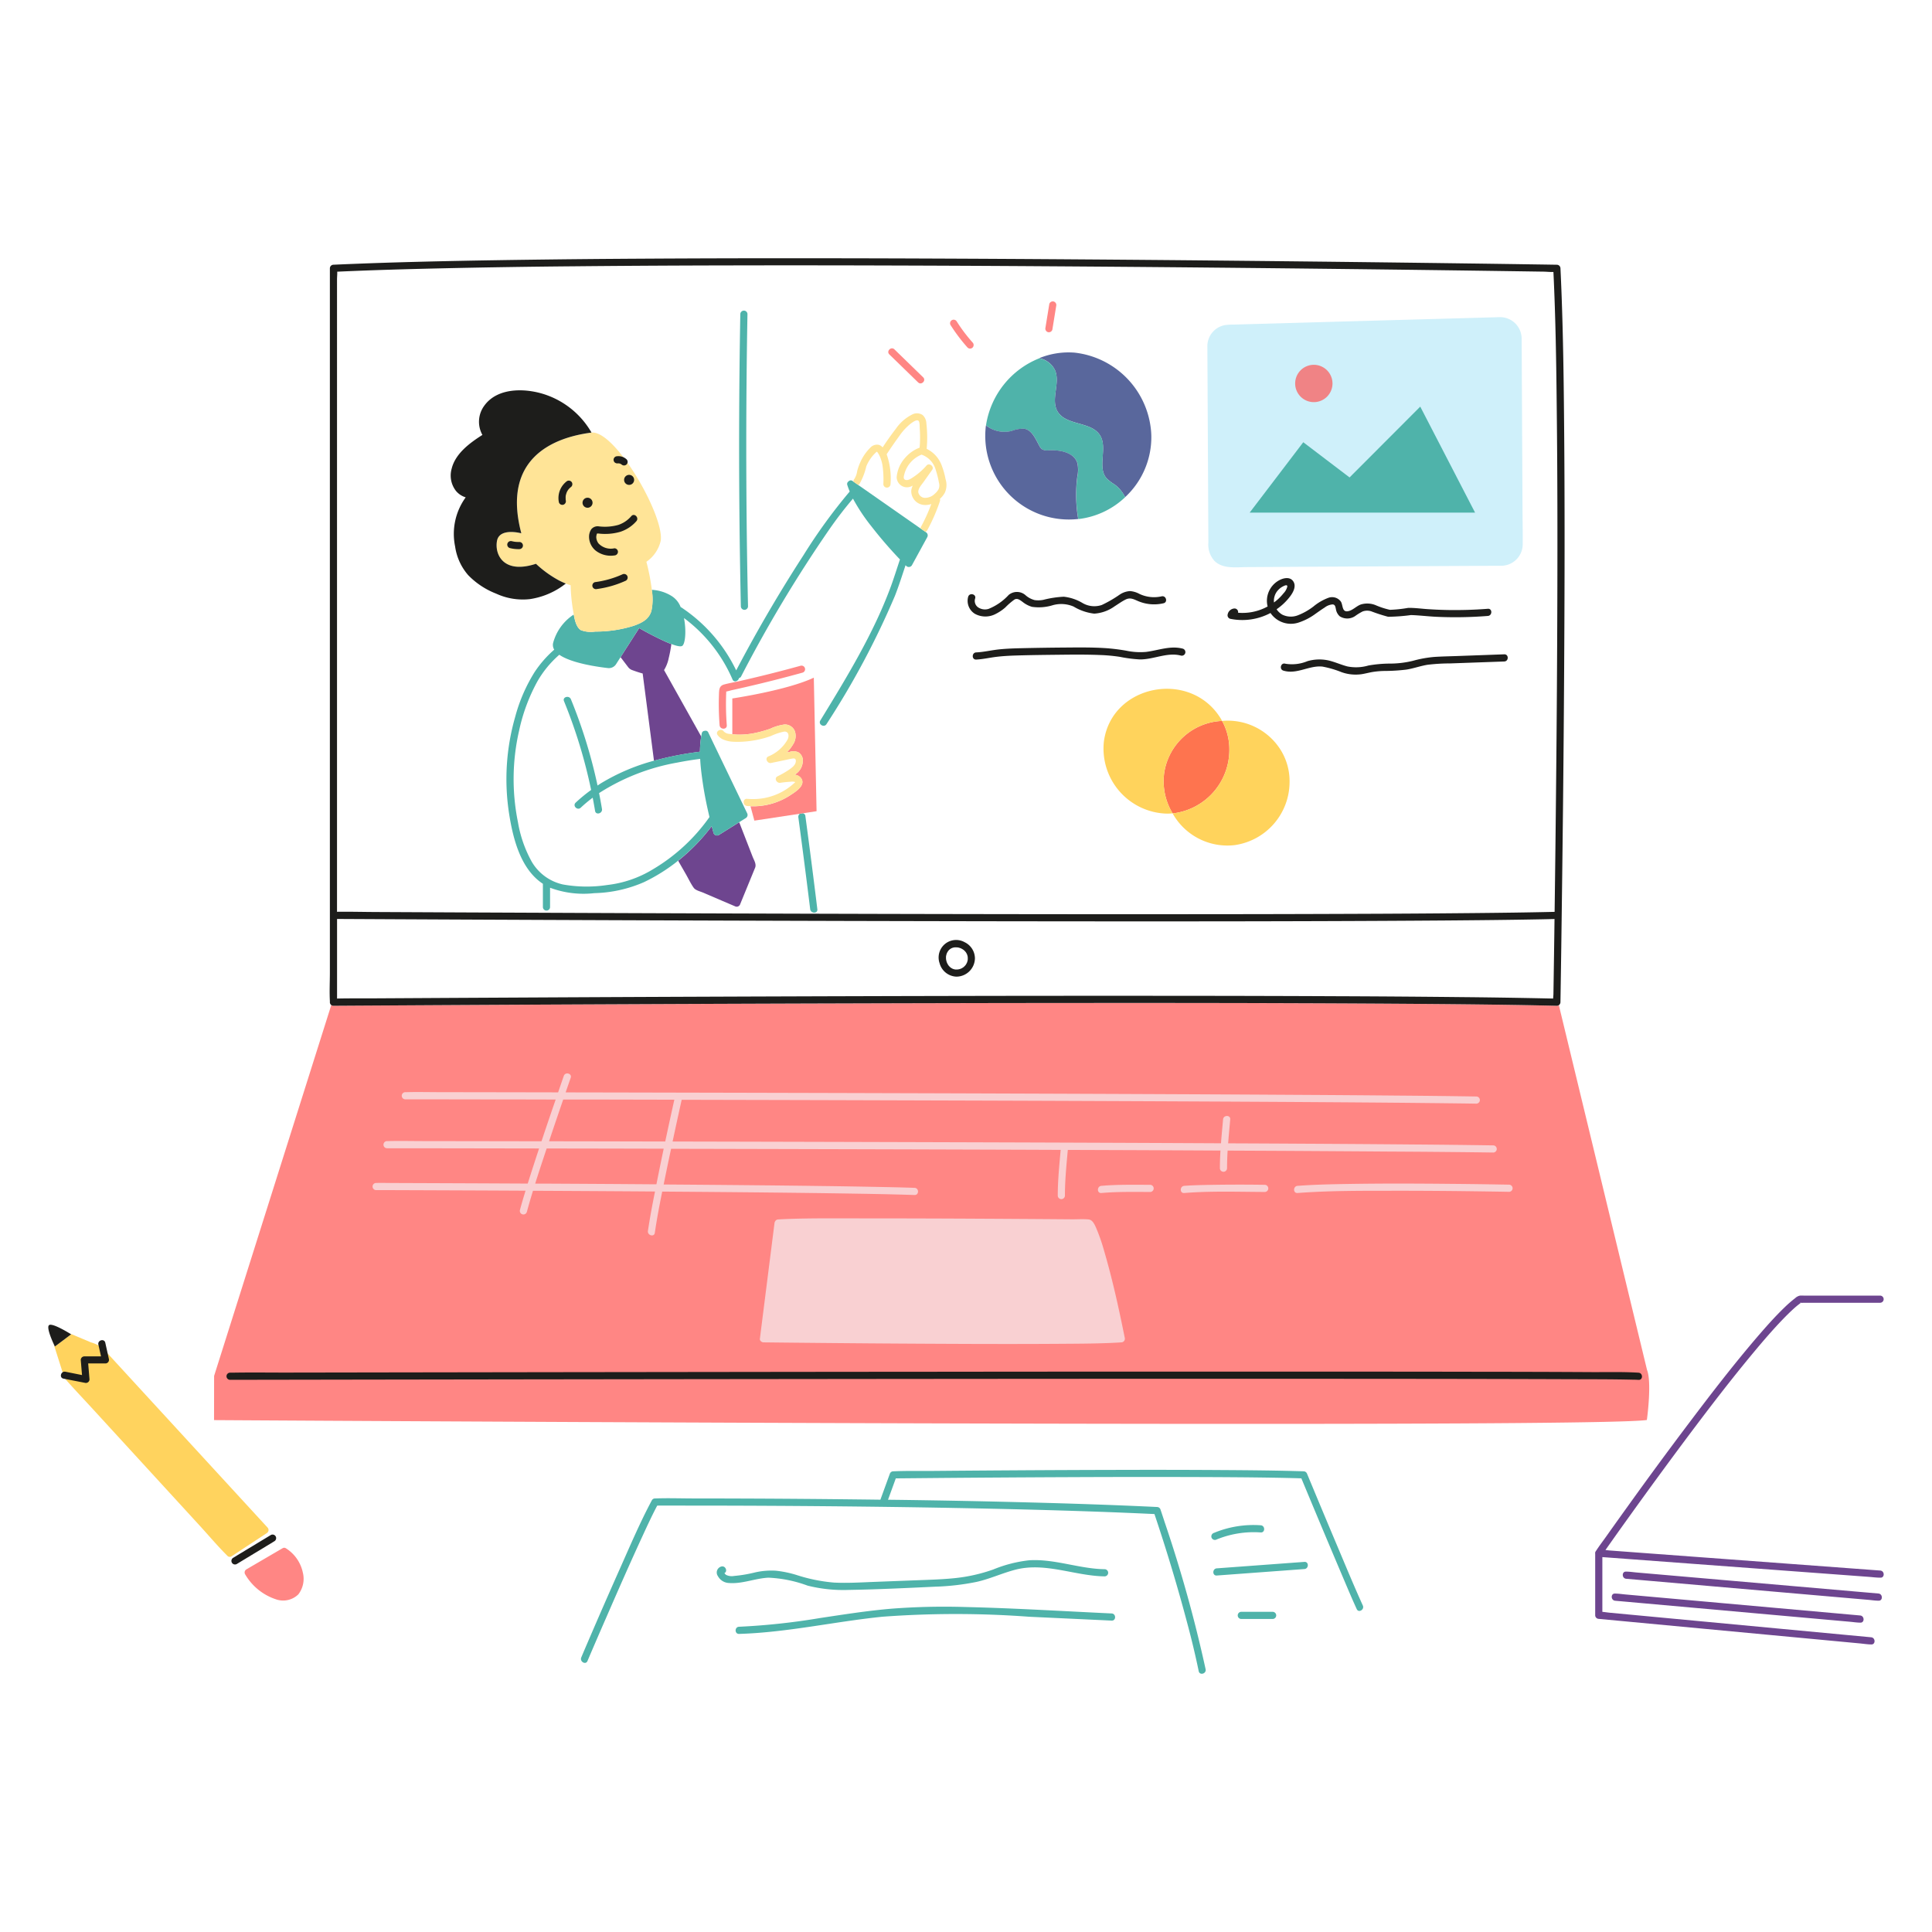 <svg xmlns="http://www.w3.org/2000/svg" viewBox="0 0 250 250" height="250" width="250"><g transform="matrix(0.625,0,0,0.625,0,0)"><g transform="matrix(2,0,0,2,0,0)"><defs><style>.a{fill:#ff8684}.b{fill:#6d458f}.e{fill:#ffd35c}.f{fill:#4fb3aa}.h{fill:#59679c}.j{fill:#4eb3aa}.k{fill:#f9d0d2}.n{fill:#1d1d1b}</style></defs><path class="a" d="M31.354 162.812a3.925 3.925 0 0 0-1.749-2.529.318.318 0 0 0-.367 0h-.007l-3.26 1.906-.465.272a.375.375 0 0 0-.133.507 5.794 5.794 0 0 0 3.182 2.589 2.253 2.253 0 0 0 2.33-.51 2.636 2.636 0 0 0 .469-2.235z"></path><path class="b" d="M186.4 134.886a.1.1 0 0 0 .05-.015h-.026a.215.215 0 0 1-.024.015z"></path><path class="b" d="m194.642 162.582-2.913-.216-6.932-.514-8.443-.626-7.249-.537-2.409-.179c-.164-.012-.334-.033-.5-.052q1.136-1.617 2.288-3.221 3.042-4.246 6.169-8.434c2.248-3 4.529-5.984 6.932-8.865.954-1.145 1.926-2.277 2.96-3.351.39-.406.79-.8 1.211-1.178.157-.139.317-.275.483-.4l.076-.058c.028-.02.059-.04.087-.062a.115.115 0 0 1-.078-.024h.036a.476.476 0 0 0 .066.006c.062-.059.06-.021.023 0 .119 0 .247-.009.361-.009h7.834a.371.371 0 0 0 0-.741h-7.894c-.135 0-.275-.011-.41 0a.984.984 0 0 0-.5.26 12.685 12.685 0 0 0-1.134.989c-.98.947-1.885 1.971-2.772 3-2.433 2.837-4.717 5.8-6.969 8.783q-3.29 4.355-6.468 8.79-1.109 1.539-2.205 3.087c-.353.5-.732.988-1.061 1.5l-.013.018a.338.338 0 0 0-.06.1.291.291 0 0 0-.024.184v6.384a.38.38 0 0 0 .37.37l2.812.264 6.718.632 8.158.766 7.027.66 2.32.218c.367.035.741.095 1.11.105h.048c.475.045.472-.7 0-.741l-2.811-.264-6.719-.631-8.157-.767-7.028-.66-2.319-.218c-.256-.024-.524-.07-.788-.092v-5.668l2.543.189 6.931.514 8.443.626 7.249.537 2.41.179c.378.028.763.08 1.143.084h.049c.475.039.473-.702-.001-.737z"></path><path class="b" d="m190.033 167.007-6.039-.541-7.335-.657-6.319-.565-2.094-.188c-.329-.029-.665-.083-1-.089h-.044c-.475-.043-.472.7 0 .741l2.528.226 6.039.541 7.335.657 6.319.566 2.094.187c.329.03.665.083 1 .09a.342.342 0 0 1 .044 0c.475.042.472-.7 0-.742zm4.42-2.047-2.6-.226-6.247-.543-7.524-.654-6.508-.566-2.164-.188c-.337-.03-.681-.083-1.02-.089h-.045c-.475-.041-.473.7 0 .741l2.6.226 6.248.544 7.524.654 6.507.566 2.164.188c.337.029.682.083 1.02.089a.357.357 0 0 1 .046 0c.474.041.471-.702-.001-.742z"></path><path d="m134.651 58.673 7.429-.038 7.24-.037 5.015-.026c.338 0 .676 0 1.014-.005a2.231 2.231 0 0 0 2.28-2.161c.017-1.088-.011-2.178-.017-3.266l-.036-6.989-.037-7.226c-.006-1.294-.007-2.587-.02-3.881a2.228 2.228 0 0 0-2.292-2.212l-2.483.069-6.036.168-7.543.209-7.023.2-4.4.122a6.653 6.653 0 0 0-.936.055 2.22 2.22 0 0 0-1.819 2.282l.022 4.289.038 7.366.034 6.653.01 1.912a2.515 2.515 0 0 0 .608 1.882c.859.884 2.247.673 3.369.668z" style="fill:#cff0fa"></path><path d="M127.262 77.629a6.133 6.133 0 0 0-.751-3 6.335 6.335 0 0 0-6 5.43 6.422 6.422 0 0 0 .877 4.138c.066-.006.132-.01.2-.017a6.618 6.618 0 0 0 5.674-6.551z" style="fill:#fe744f"></path><path class="e" d="M120.511 80.059a6.335 6.335 0 0 1 6-5.43 5.92 5.92 0 0 0-.284-.473c-3.237-4.838-11.17-3.225-11.952 2.6a6.735 6.735 0 0 0 6.536 7.471c.193 0 .385-.011.577-.027a6.422 6.422 0 0 1-.877-4.141z"></path><path class="e" d="M132.463 77.462a6.464 6.464 0 0 0-5.952-2.833 6.133 6.133 0 0 1 .751 3 6.618 6.618 0 0 1-5.676 6.551c-.066.007-.132.011-.2.017a6.492 6.492 0 0 0 6.435 3.288 6.615 6.615 0 0 0 5.675-6.55 6.117 6.117 0 0 0-1.033-3.473z"></path><path class="f" d="m147.024 42.093-7.317 7.331-4.793-3.644-5.55 7.288H152.7l-5.676-10.975z"></path><path d="M136.007 37.765a1.932 1.932 0 1 0 1.932 1.932 1.934 1.934 0 0 0-1.932-1.932z" style="fill:#f08385"></path><path class="h" d="M109.206 38.306c.59 1.337-.476 3.046.278 4.3.891 1.481 3.5 1 4.4 2.473.8 1.317-.346 3.317.69 4.46a5.238 5.238 0 0 0 .829.631 3.444 3.444 0 0 1 1.064 1.3 8.468 8.468 0 0 0 2.718-6.351 8.007 8.007 0 0 0-.071-.9 8.939 8.939 0 0 0-7.855-7.712 8.014 8.014 0 0 0-3.688.575 2.254 2.254 0 0 1 1.635 1.224z"></path><path class="f" d="M116.471 51.474a3.444 3.444 0 0 0-1.064-1.3 5.238 5.238 0 0 1-.829-.631c-1.036-1.143.115-3.143-.69-4.46-.9-1.475-3.513-.992-4.4-2.473-.754-1.253.312-2.962-.278-4.3a2.254 2.254 0 0 0-1.631-1.216 8.92 8.92 0 0 0-5.5 6.884c0 .021 0 .041-.006.062a3.084 3.084 0 0 0 2.668.574 3.287 3.287 0 0 1 1.274-.231c.817.127 1.19 1.052 1.586 1.778a.966.966 0 0 0 .293.363 1.086 1.086 0 0 0 .655.1c1.174-.064 2.635.2 2.986 1.316a3.234 3.234 0 0 1 0 1.378 14.624 14.624 0 0 0 .081 4.346c0 .023.009.046.013.07l.051-.005a8.458 8.458 0 0 0 4.791-2.255z"></path><path class="h" d="M111.525 49.312a3.234 3.234 0 0 0 0-1.378c-.351-1.121-1.812-1.38-2.986-1.316a1.086 1.086 0 0 1-.655-.1.966.966 0 0 1-.293-.363c-.4-.726-.769-1.651-1.586-1.778a3.287 3.287 0 0 0-1.274.231 3.084 3.084 0 0 1-2.668-.574 8.656 8.656 0 0 0 9.553 9.692c0-.024-.01-.047-.013-.07a14.624 14.624 0 0 1-.078-4.344z"></path><path class="f" d="M141.079 166.2c-.869-1.913-1.674-3.857-2.49-5.793q-1.361-3.225-2.706-6.457l-.57-1.369a.388.388 0 0 0-.357-.272c-2.751-.087-5.5-.11-8.258-.128q-5.379-.036-10.757-.019-5.419.011-10.839.045-4.3.027-8.592.064c-1.326.011-2.661-.022-3.986.037h-.057a.383.383 0 0 0-.357.272l-.972 2.668q-5.148-.066-10.3-.1-4.508-.027-9.014-.03c-1.318 0-2.649-.05-3.966 0h-.053a.369.369 0 0 0-.32.183c-1.2 2.241-2.206 4.6-3.24 6.924q-1.712 3.841-3.371 7.706-.354.82-.7 1.643c-.186.433.453.811.64.374q.979-2.3 1.979-4.583c1.218-2.8 2.444-5.59 3.722-8.359.488-1.057.976-2.118 1.52-3.147q1.508-.006 3.017 0 4.234 0 8.469.022 5.944.031 11.888.106 6.771.087 13.543.247c4.43.108 8.861.245 13.288.442l1.268.058a180.372 180.372 0 0 1 3.447 11.485 88.223 88.223 0 0 1 1.135 4.78c.095.467.81.27.715-.2a140.531 140.531 0 0 0-4.247-15.249 95.02 95.02 0 0 0-.421-1.275.383.383 0 0 0-.357-.272c-4.393-.21-8.789-.356-13.185-.471q-6.783-.178-13.568-.267l-1.1-.013.806-2.211 3-.028q4.094-.038 8.188-.063 5.347-.034 10.695-.05 5.43-.013 10.862.009c2.889.015 5.779.036 8.668.111l.57.017q.756 1.817 1.515 3.631 1.482 3.543 2.986 7.079c.4.943.8 1.887 1.229 2.821.19.437.828.061.633-.368z"></path><path class="f" d="M83.6 164.143a15.219 15.219 0 0 0 4.253.445c2.98-.05 5.969-.195 8.947-.335a25.143 25.143 0 0 0 4.291-.495c1.373-.306 2.65-.905 4.008-1.26 3.1-.81 6.163.645 9.267.687a.371.371 0 0 0 0-.741c-2.635-.036-5.171-1.085-7.818-.925a13.725 13.725 0 0 0-3.73.955 17.1 17.1 0 0 1-3.965.893c-1.357.14-2.722.174-4.084.226l-4.281.164c-1.386.053-2.778.142-4.165.07a17.151 17.151 0 0 1-3.88-.79 11.319 11.319 0 0 0-2.115-.437 7.589 7.589 0 0 0-2.161.175 14.1 14.1 0 0 1-2.175.367 1.318 1.318 0 0 1-.838-.116.734.734 0 0 1-.161-.182c.344-.155.143-.76-.29-.686a.641.641 0 0 0-.386 1 1.358 1.358 0 0 0 1.117.712c1.4.119 2.729-.483 4.115-.549a13.338 13.338 0 0 1 4.051.822zm31.477 2.881c-5.068-.238-10.139-.552-15.211-.668a71.207 71.207 0 0 0-7.563.174c-2.489.208-4.957.6-7.425.971a70.178 70.178 0 0 1-8.368.9c-.476.014-.478.756 0 .741 4.992-.149 9.878-1.276 14.835-1.778a102.788 102.788 0 0 1 15.177 0l8.555.4c.477.024.476-.717 0-.74zm10.787-7.624a10.164 10.164 0 0 1 4.645-.763c.476.034.474-.707 0-.741a10.656 10.656 0 0 0-4.842.789.383.383 0 0 0-.259.456.372.372 0 0 0 .456.259zm9.167 2.286-9.07.669c-.473.035-.477.777 0 .742l9.07-.67c.469-.035.477-.776 0-.741zm-3.27 5.169h-3.28a.371.371 0 0 0 0 .741h3.28a.371.371 0 0 0 0-.741z"></path><path d="m77.912 88.691-.942-2.423-.448-1.15-.318.2-.318.2-1.478.924a.374.374 0 0 1-.544-.222c-.013-.042-.023-.084-.034-.126l-.015-.057c-.033-.118-.064-.237-.095-.356l-.043-.159c-.09.12-.18.241-.273.359a19.714 19.714 0 0 1-3.185 3.213.351.351 0 0 0 .036.1l.735 1.28c.27.468.508.987.821 1.427.192.271.672.373.962.5l1.961.839 1.347.575a.379.379 0 0 0 .544-.221l1.547-3.776c.149-.37-.128-.788-.26-1.127zm-5.379-12.05c.008-.068.017-.136.027-.2l.033-.194-3.851-6.881a3.778 3.778 0 0 0 .486-1.251 12.719 12.719 0 0 0 .27-1.442 10.023 10.023 0 0 1-.707-.295 34.133 34.133 0 0 1-2.431-1.247l-.193-.11-.313.49-1.192 1.859-.211.33-.211.33.2.26.574.755a.927.927 0 0 0 .461.334c.329.119.687.244 1.054.339l1.171 9.034.12-.033.121-.032a33.968 33.968 0 0 1 4.518-.867 10.292 10.292 0 0 1 .074-1.179z" style="fill:#6e458f"></path><path class="j" d="M83.368 84.441a.327.327 0 0 0-.26-.254l-.3.045a.4.4 0 0 0-.159.406q.637 4.738 1.222 9.484c.057.467.8.473.741 0q-.592-4.845-1.244-9.681zm-6.674-21.663a.371.371 0 0 0 .741 0q-.258-11.811-.148-23.626.03-3.323.091-6.645a.371.371 0 0 0-.741 0q-.213 11.813-.059 23.627.044 3.322.116 6.644z"></path><path class="j" d="m95.857 55.1-.066-.046-.487-.34-6.092-4.254-.394-.274-.476-.333-.081-.056a.306.306 0 0 0-.417.034.322.322 0 0 0-.128.384c.071.226.156.448.246.667a56.28 56.28 0 0 0-4.8 6.615q-2.439 3.768-4.651 7.678-1.183 2.092-2.3 4.223a16.307 16.307 0 0 0-5.669-6.511.386.386 0 0 0-.081-.041 2.335 2.335 0 0 0-.925-1.141 4.277 4.277 0 0 0-2.068-.645v.022a5.65 5.65 0 0 1-.045 2.184 1.844 1.844 0 0 1-.791 1.033 3.357 3.357 0 0 1-.407.229 7.02 7.02 0 0 1-.654.262 13.167 13.167 0 0 1-3.96.591 2.974 2.974 0 0 1-1.475-.144c-.477-.29-.623-1.018-.728-1.518-.007-.033-.011-.067-.018-.1a5.086 5.086 0 0 0-2.125 2.913.922.922 0 0 0 .109.72 11.476 11.476 0 0 0-2.031 2.32 17.024 17.024 0 0 0-2.019 4.666 23.322 23.322 0 0 0-.61 10.072c.405 2.559 1.2 5.681 3.487 7.18v2.383a.371.371 0 1 0 .741 0V91.9h.006a9.9 9.9 0 0 0 4.574.559 13.615 13.615 0 0 0 5.144-1.14 18.169 18.169 0 0 0 3.544-2.231 19.714 19.714 0 0 0 3.19-3.209c.093-.118.183-.239.273-.359l.043.159c.031.119.062.238.095.356l.015.057c.011.042.021.084.034.126a.374.374 0 0 0 .544.222l1.478-.924.318-.2.318-.2.69-.431a.382.382 0 0 0 .133-.507l-3.517-7.3-.5-1.045a.3.3 0 0 0-.37-.177.312.312 0 0 0-.307.265c-.023.107-.037.214-.055.321-.011.065-.024.129-.033.194l-.027.2a10.292 10.292 0 0 0-.071 1.179 33.968 33.968 0 0 0-4.518.867l-.121.032-.12.033a21.2 21.2 0 0 0-5.515 2.353c-.112.069-.22.144-.33.216a52.481 52.481 0 0 0-2.757-8.93c-.178-.435-.9-.245-.714.2a52.53 52.53 0 0 1 2.807 9.19 16.215 16.215 0 0 0-1.6 1.313c-.349.327.176.85.524.524a14.661 14.661 0 0 1 1.239-1.037q.132.683.246 1.368c.077.469.791.27.714-.2-.09-.549-.192-1.1-.3-1.642a22.092 22.092 0 0 1 8.1-3.161 35.631 35.631 0 0 1 2.366-.383c.039.786.137 1.571.247 2.335.178 1.239.425 2.469.716 3.687a18.985 18.985 0 0 1-5.856 5.41 11.549 11.549 0 0 1-4.722 1.624 14.039 14.039 0 0 1-4.583-.052 4.984 4.984 0 0 1-3.235-2.352 12.829 12.829 0 0 1-1.433-4.11 22.4 22.4 0 0 1 .126-9.48 18.659 18.659 0 0 1 1.893-5.089A10.693 10.693 0 0 1 57.9 67.78c1.235.861 3.879 1.246 5.028 1.378a.884.884 0 0 0 .845-.4l.464-.727.211-.33.211-.33 1.192-1.864.313-.49.193.11c.423.237 1.47.814 2.431 1.247.119.054.237.1.352.154s.24.1.355.141c.549.207.992.309 1.147.18.305-.251.415-1.595.164-2.869a15.634 15.634 0 0 1 5.025 6.358c.154.356.606.172.667-.144a.325.325 0 0 0 .227-.18 139.474 139.474 0 0 1 9.1-15.175 39.871 39.871 0 0 1 2.475-3.221 19.191 19.191 0 0 0 1.909 2.871 43.356 43.356 0 0 0 2.954 3.425c-.339 1.01-.653 2.029-1.027 3.027a45.587 45.587 0 0 1-1.47 3.454c-1.068 2.259-2.291 4.44-3.565 6.588-.715 1.206-1.447 2.4-2.18 3.6-.249.408.391.781.64.374a84.926 84.926 0 0 0 7.087-13.287c.406-1.04.743-2.1 1.094-3.159l.077.078a.374.374 0 0 0 .582-.075l1.584-2.9a.38.38 0 0 0-.128-.514z"></path><path class="a" d="M75.809 76.008c.192.021.383.036.575.04a7.887 7.887 0 0 0 1.7-.153 12.045 12.045 0 0 0 1.648-.457A4.987 4.987 0 0 1 81.214 75a1.1 1.1 0 0 1 1.079.72 1.572 1.572 0 0 1-.192 1.336 4.165 4.165 0 0 1-.656.84l.311-.064a1.233 1.233 0 0 1 .891.048.982.982 0 0 1 .446.641 1.683 1.683 0 0 1-.837 1.683.9.9 0 0 1 .714.417c.421.725-.656 1.37-1.155 1.7a7.034 7.034 0 0 1-4.123 1.143l.4 1.488 4.726-.718.3-.045 1.413-.215-.285-13.824c-2.765 1.316-8.437 2.154-8.437 2.154zm94.691 65.806-9.127-37.756a.359.359 0 0 1-.115.05.315.315 0 0 1-.087.011h-.038q-1.011-.024-2.024-.044c-3.579-.07-7.159-.109-10.739-.14q-6.837-.06-13.676-.079-7.827-.027-15.654-.028-8.337 0-16.675.011-8.369.013-16.737.04-7.921.024-15.843.057-6.995.03-13.989.064l-11.179.059-7.417.041-2.67.017h-.013a.393.393 0 0 1-.112-.017.326.326 0 0 1-.112-.055l-12.129 38.39-.006 4.575h.123c.939.006 63.09.39 106.643.39 21.966 0 39.2-.1 41.464-.391l.094-.012.012-.094c.025-.154.506-3.829.006-5.089z"></path><path class="a" d="M75.237 75.077a28.293 28.293 0 0 1-.073-2.984c0-.119.007-.239.012-.358 0-.049 0-.1.007-.146.17-.031.507-.128.567-.141q.744-.162 1.484-.334 2.936-.677 5.838-1.48a.371.371 0 0 0-.2-.715q-3.167.876-6.372 1.6c-.511.116-1.04.2-1.544.34s-.511.535-.528.992a28.177 28.177 0 0 0 .065 3.223c.039.476.78.48.744.003zM92.59 36.166c-.342-.332-.866.191-.524.524l2.975 2.893c.342.333.867-.191.524-.524zm6.443-2.902a.371.371 0 0 0-.64.374 17.964 17.964 0 0 0 1.767 2.34.373.373 0 0 0 .524 0 .379.379 0 0 0 0-.524 16.329 16.329 0 0 1-1.651-2.19zm10.047-2.052a.375.375 0 0 0-.456.258l-.4 2.457a.38.38 0 0 0 .259.456.375.375 0 0 0 .456-.259l.4-2.457a.379.379 0 0 0-.259-.455z"></path><path class="k" d="M114.29 129.46a19.081 19.081 0 0 0-.777-2.249c-.153-.351-.377-.93-.814-.974-.567-.057-1.166-.009-1.735-.014q-4.8-.038-9.595-.063-6.109-.033-12.219-.034c-2.728 0-5.467-.036-8.193.087-.137.007-.273.014-.41.024a.368.368 0 0 0-.307.2.377.377 0 0 0-.063.17l-.51 4.037-.818 6.469-.186 1.477c-.026.2.19.369.37.371q1.618.019 3.237.035 3.971.04 7.94.071 4.979.037 9.956.055c3.12.01 6.241.013 9.362-.009 2.045-.015 4.1-.013 6.14-.126.136-.007.273-.016.41-.026a.377.377 0 0 0 .357-.469c-.609-3.029-1.274-6.066-2.145-9.032z"></path><path class="k" d="m152.892 119.286 1.7.024a.371.371 0 0 0 0-.741q-4.164-.063-8.33-.093-5.7-.049-11.4-.08-3.862-.024-7.724-.039c.062-.828.142-1.654.215-2.476.042-.475-.7-.472-.741 0-.073.82-.153 1.646-.215 2.472l-5.2-.026q-7.485-.033-14.971-.059-7.647-.025-15.3-.047-7.421-.021-14.841-.038l-6.458-.014q.342-1.6.693-3.2l.247-1.12 2.976.007q7.026.015 14.053.035l14.829.045q7.3.025 14.6.056 6.81.029 13.621.066 5.844.033 11.689.078 4.422.036 8.843.09.824.01 1.646.024a.371.371 0 0 0 0-.742q-4.032-.063-8.064-.093-5.52-.05-11.041-.08-6.615-.041-13.23-.069-7.247-.033-14.493-.058-7.4-.027-14.808-.048-7.184-.021-14.367-.038l-12.929-.028-5.336-.01.071-.209q.225-.653.453-1.3c.158-.452-.558-.645-.715-.2-.2.568-.392 1.138-.589 1.707l-4.6-.009-7.564-.012c-1.171 0-2.347-.032-3.519 0h-.152a.371.371 0 0 0 0 .741h2.421l6.637.011q3.262 0 6.524.012c-.136.4-.275.793-.41 1.19q-.534 1.563-1.058 3.131l-4.4-.008-7.813-.012c-1.21 0-2.425-.033-3.635 0h-.157a.371.371 0 0 0 0 .741h2.5l6.856.011 6.4.011q-.513 1.55-1.009 3.106l-.166.529-4.682-.023-5.389-.022-3.788-.014c-.593 0-1.187-.021-1.779-.006h-.073a.371.371 0 0 0 0 .741h1.219l3.337.012 5.044.02q2.943.012 5.884.028c-.2.66-.4 1.323-.578 1.99a.371.371 0 0 0 .715.2c.2-.732.411-1.458.633-2.183q3.352.016 6.707.037 2.963.018 5.925.04c-.054.275-.11.549-.163.824a71.902 71.902 0 0 0-.57 3.255c-.068.467.646.668.714.2.208-1.43.479-2.852.765-4.271l.788.006q3.672.027 7.342.061 3.426.033 6.85.074 2.928.038 5.854.087c1.489.026 2.978.056 4.467.1q.411.012.822.027c.477.017.476-.724 0-.741-1.352-.048-2.7-.077-4.057-.1q-2.775-.056-5.551-.09-3.327-.045-6.655-.077-3.627-.036-7.255-.064l-2.456-.018.275-1.343q.243-1.176.494-2.352l3.222.006q7.259.017 14.517.036 7.659.021 15.318.045 3.638.012 7.273.027c-.142 1.575-.3 3.165-.3 4.746a.371.371 0 0 0 .741 0c0-1.58.154-3.169.3-4.744l7.072.026q4.364.018 8.729.042c-.037.615-.06 1.23-.059 1.843a.371.371 0 0 0 .741 0c0-.612.022-1.226.059-1.84l4.6.022q6.038.033 12.074.078 4.568.023 9.135.077zm-84.94 3.314-4.275-.031q-3.612-.022-7.226-.042h-1.049c.36-1.143.738-2.281 1.114-3.417l.074-.221 3.176.006q4.47.007 8.94.018-.388 1.839-.754 3.687zm.913-4.432-6.138-.014-5.889-.01q.723-2.165 1.466-4.322h2.723l8.78.019q-.48 2.159-.942 4.327z"></path><path class="k" d="M119.078 122.652c-1.683-.006-3.387-.039-5.065.107-.472.041-.476.783 0 .741 1.678-.146 3.382-.112 5.065-.107a.371.371 0 0 0 0-.741zm11.863 0a174.461 174.461 0 0 0-6.43.021c-.641.016-1.283.035-1.922.086-.472.038-.476.78 0 .741 2.508-.2 5.053-.134 7.567-.114l.785.007a.371.371 0 0 0 0-.741zm25.291-.015a559.68 559.68 0 0 0-5.794-.082c-3.7-.037-7.4-.053-11.093.012-1.675.029-3.353.066-5.024.192-.473.036-.477.777 0 .741 3.3-.249 6.624-.229 9.929-.233s6.623.026 9.934.076q1.024.015 2.048.035a.371.371 0 0 0 0-.741z"></path><path d="m27.7 158.134-2.42-2.633-5.449-5.93-5.748-6.256-3.383-3.686a3.424 3.424 0 0 0-1.275-.664L7.2 138.03l.16.1-.314.235-.34.256-.435.326-.314.235-.279.209s-.055-.112-.134-.285l.529 1.665.509 1.6a1.079 1.079 0 0 0 .2.41c.934 1.061 1.912 2.085 2.867 3.127l5.507 6.007 5.48 5.979c.948 1.033 1.86 2.122 2.854 3.112l.041.045a.346.346 0 0 0 .155.1l.031.009h.016a.325.325 0 0 0 .247-.055l3.643-2.4a.377.377 0 0 0 .077-.571z" style="fill:#ffd35e"></path><path d="M61.233 44.784h-.028c-.112.016-.237.034-.368.055s-.256.041-.4.067c-2.88.524-8.573 2.386-6.469 10.306 0 0-2.27-.631-2.523.8s.715 3.448 4.037 2.354a11.283 11.283 0 0 0 2.341 1.7c.118.062.238.122.36.179s.257.116.388.167c.165.064.331.121.5.169a18.579 18.579 0 0 0 .329 3.039c.007.033.011.067.018.1.1.5.251 1.228.728 1.518a2.974 2.974 0 0 0 1.475.144 13.167 13.167 0 0 0 3.96-.591 7.02 7.02 0 0 0 .654-.262 3.357 3.357 0 0 0 .407-.229 1.844 1.844 0 0 0 .791-1.033 5.65 5.65 0 0 0 .045-2.184v-.022a22.07 22.07 0 0 0-.564-2.905 3.627 3.627 0 0 0 1.486-2.187c.372-2.597-4.717-11.452-7.167-11.185zm21.86 33.736a.982.982 0 0 0-.446-.641 1.233 1.233 0 0 0-.891-.048l-.311.064a4.165 4.165 0 0 0 .656-.84 1.572 1.572 0 0 0 .192-1.336A1.1 1.1 0 0 0 81.214 75a4.987 4.987 0 0 0-1.482.439 12.045 12.045 0 0 1-1.648.457 7.887 7.887 0 0 1-1.7.153 5.29 5.29 0 0 1-.575-.04c-.094-.01-.188-.019-.282-.035a.905.905 0 0 1-.6-.255c-.273-.386-.916-.016-.64.375a1.39 1.39 0 0 0 .565.454 2.969 2.969 0 0 0 1.068.237c.3.018.6.011.863 0a10.475 10.475 0 0 0 3.042-.6 5.9 5.9 0 0 1 1.346-.449c.491-.037.533.453.367.807a4.009 4.009 0 0 1-2 1.763c-.4.18-.1.758.286.677l1.442-.3c.249-.052.5-.114.749-.155.233-.039.382 0 .37.271-.017.387-.384.66-.673.86a9.334 9.334 0 0 1-1.214.7c-.407.2-.1.738.285.677a9.557 9.557 0 0 1 1-.106 1.3 1.3 0 0 1 .489.012.133.133 0 0 1 .046.032 1.8 1.8 0 0 1-.163.147 6.193 6.193 0 0 1-1.439.969 6.326 6.326 0 0 1-3.217.615c-.054 0-.108 0-.161-.01a.349.349 0 0 0-.136.013c-.332.1-.285.689.136.728.12.011.24.013.36.018a7.034 7.034 0 0 0 4.123-1.143c.5-.329 1.576-.974 1.155-1.7a.9.9 0 0 0-.714-.417 1.683 1.683 0 0 0 .831-1.674zm14.79-28.92a7.9 7.9 0 0 0-.392-1.4 3.1 3.1 0 0 0-1.561-1.736 12.712 12.712 0 0 0-.032-2.631 1.232 1.232 0 0 0-.379-.862 1.052 1.052 0 0 0-1.095-.059 4.5 4.5 0 0 0-1.685 1.474 32.15 32.15 0 0 0-1.371 1.927.816.816 0 0 0-.394-.263.936.936 0 0 0-.885.3 4.836 4.836 0 0 0-1.018 1.475 5.541 5.541 0 0 0-.335.935 2.029 2.029 0 0 1-.291.815.429.429 0 0 0-.1.284l.476.333a.293.293 0 0 0 .151-.093 6.616 6.616 0 0 0 .705-1.818 4.094 4.094 0 0 1 1.058-1.5.079.079 0 0 1 .04-.017.3.3 0 0 1 .081.086 2.2 2.2 0 0 1 .234.422 3.761 3.761 0 0 1 .264.9 10.048 10.048 0 0 1 .09 1.954.371.371 0 0 0 .741 0 7.535 7.535 0 0 0-.4-3.106.528.528 0 0 0 .036-.044q.587-.9 1.221-1.764a6 6 0 0 1 1.25-1.371c.153-.11.568-.426.768-.3.168.109.139.644.151.8a13.141 13.141 0 0 1-.011 1.999 3.706 3.706 0 0 0-1.529 1.086 3.41 3.41 0 0 0-.849 1.985 1.067 1.067 0 0 0 1.583.9c.027-.011.053-.025.08-.037a1.623 1.623 0 0 0-.149.492 1.425 1.425 0 0 0 1.373 1.508 1.784 1.784 0 0 0 .7-.1 17.552 17.552 0 0 1-1.056 2.335.367.367 0 0 0-.046.2l.487.34a.331.331 0 0 0 .2-.168 18.784 18.784 0 0 0 1.31-3.011.328.328 0 0 0-.009-.223 2.492 2.492 0 0 0 .512-.637 1.957 1.957 0 0 0 .076-1.41zm-7.122-2.842c-.009-.002-.014-.003 0-.003zm6.4 3.887a1.725 1.725 0 0 1-.388.463 1.421 1.421 0 0 1-1.067.428.726.726 0 0 1-.644-.562c-.041-.394.348-.8.559-1.1l.879-1.238c.243-.342-.3-.764-.581-.449a6.835 6.835 0 0 1-1.4 1.221c-.212.138-.494.34-.762.276-.3-.072-.192-.4-.134-.621a3.013 3.013 0 0 1 1.772-2 2.32 2.32 0 0 1 1.476 1.593 9.418 9.418 0 0 1 .326 1.3 1 1 0 0 1-.034.686z" style="fill:#ffe497"></path><path class="n" d="M169.619 142.1c-1.612-.1-3.244-.051-4.858-.06q-5.562-.032-11.126-.035-7.99-.015-15.981-.016h-19.061q-10.419 0-20.837.013-10.386.007-20.771.02l-19.426.024-16.256.024-11.746.019c-1.838 0-3.679-.025-5.517.009h-.241a.371.371 0 0 0 0 .741l3.821-.006 10.319-.017 15.394-.023 18.7-.024 20.7-.022q10.428-.009 20.855-.015 9.867-.006 19.735 0 8.393 0 16.786.011 6.252.009 12.5.031c2.163.009 4.329 0 6.492.053.172 0 .344.007.516.017.483.03.476-.711.002-.744zM28.043 158.9l-3.42 2.068-.491.3a.371.371 0 0 0 .375.64q1.708-1.035 3.419-2.068l.491-.3a.371.371 0 0 0-.374-.64zM10.9 139c-.105-.466-.819-.269-.715.2l.273 1.212H8.731a.374.374 0 0 0-.371.371l.13 1.562L6.769 142c-.466-.09-.666.624-.2.715l2.228.435a.375.375 0 0 0 .469-.358l-.137-1.648h1.785a.375.375 0 0 0 .357-.469zm123.524-74.551a6.194 6.194 0 0 0 1.8-.941c.3-.209.6-.425.909-.619a1.537 1.537 0 0 1 .814-.32c.276.011.293.261.344.482a1.279 1.279 0 0 0 .393.744 1.441 1.441 0 0 0 1.64-.051 5.862 5.862 0 0 1 .734-.446 1.387 1.387 0 0 1 .9-.012 17.241 17.241 0 0 0 1.738.561 18.747 18.747 0 0 0 2.368-.176c.878.027 1.753.139 2.631.18a42.883 42.883 0 0 0 5.329-.089c.472-.037.476-.778 0-.741q-2.085.163-4.178.127-1.03-.021-2.059-.09c-.669-.045-1.343-.142-2.015-.13a13.65 13.65 0 0 1-1.887.2 8.238 8.238 0 0 1-1.511-.494 2.291 2.291 0 0 0-1.515-.053c-.471.173-.868.647-1.375.7-.568.063-.455-.653-.675-1a1.121 1.121 0 0 0-1.295-.395 5.287 5.287 0 0 0-1.529.884 6.475 6.475 0 0 1-1.6.913 2.019 2.019 0 0 1-1.64-.054 1.756 1.756 0 0 1-.592-.558 6.017 6.017 0 0 0 1.413-1.351c.306-.41.642-1.026.322-1.525-.36-.562-1.123-.346-1.588-.057a2.42 2.42 0 0 0-1.077 2.645 6.554 6.554 0 0 1-.324.164 5.4 5.4 0 0 1-2.736.483.322.322 0 0 0 .008-.071.371.371 0 0 0-.37-.37.76.76 0 0 0-.713.612.377.377 0 0 0 .259.456 6.211 6.211 0 0 0 4.174-.6 2.553 2.553 0 0 0 2.903.992zm-2.168-3.3a1.715 1.715 0 0 1 .523-.428c.141-.075.508-.267.481.007a1.525 1.525 0 0 1-.391.691 5.227 5.227 0 0 1-.576.614 5.05 5.05 0 0 1-.412.334 1.65 1.65 0 0 1 .375-1.222zm23.464 6.586-4.872.177c-.792.029-1.586.041-2.377.094a11.991 11.991 0 0 0-2.2.4 10.076 10.076 0 0 1-2.3.288 13.017 13.017 0 0 0-2.316.2 4.559 4.559 0 0 1-2.179.093c-.652-.171-1.27-.455-1.926-.613a4.415 4.415 0 0 0-2.207.071 4.178 4.178 0 0 1-2.292.262c-.457-.141-.652.574-.2.714 1.4.432 2.67-.567 4.059-.414a10.444 10.444 0 0 1 1.98.581 4.387 4.387 0 0 0 2.035.208c.369-.056.731-.153 1.1-.221a8.587 8.587 0 0 1 1.241-.117 19.579 19.579 0 0 0 2.321-.141c.741-.116 1.45-.38 2.192-.5a19.614 19.614 0 0 1 2.338-.14l5.6-.2c.483-.018.483-.759.003-.742zm-54.79-4.188a2.27 2.27 0 0 0 2.178-.011 4.652 4.652 0 0 0 .96-.651 7.034 7.034 0 0 1 .951-.822c.31-.172.585.064.835.243a2.83 2.83 0 0 0 .972.512 4.873 4.873 0 0 0 2.15-.166 3.239 3.239 0 0 1 2.162.139 5.3 5.3 0 0 0 2.137.732 4.045 4.045 0 0 0 2.126-.77c.367-.23.722-.491 1.11-.684.474-.236.811-.059 1.261.138a4.236 4.236 0 0 0 2.679.241c.464-.107.268-.822-.2-.715a3.54 3.54 0 0 1-2.3-.253 2.385 2.385 0 0 0-.975-.29 2.128 2.128 0 0 0-1.059.36 12.7 12.7 0 0 1-1.857 1.077 2.408 2.408 0 0 1-2.024-.219 4.806 4.806 0 0 0-1.915-.636 10.434 10.434 0 0 0-2.111.322 2.66 2.66 0 0 1-.9.028 2.283 2.283 0 0 1-.921-.483 1.341 1.341 0 0 0-1.774-.049 5.707 5.707 0 0 1-2.079 1.442 1.269 1.269 0 0 1-1.093-.168.813.813 0 0 1-.3-.9c.152-.453-.563-.647-.714-.2a1.576 1.576 0 0 0 .701 1.783zm21.511 3.602c-1.293-.339-2.522.179-3.8.337a7.007 7.007 0 0 1-2.067-.129 20.618 20.618 0 0 0-2.118-.261c-1.429-.093-2.867-.073-4.3-.062q-2.178.016-4.357.066c-.8.017-1.6.044-2.395.127s-1.56.274-2.348.31c-.475.022-.477.764 0 .741.691-.032 1.365-.192 2.05-.277s1.394-.123 2.093-.144c1.429-.045 2.861-.06 4.291-.076s2.869-.033 4.3.023a17.79 17.79 0 0 1 2.124.19 14.519 14.519 0 0 0 2.064.269c1.424.023 2.846-.77 4.261-.4a.371.371 0 0 0 .202-.714zM58.66 50.994l.006-.017zm-.104.393s.006-.014 0-.034a.182.182 0 0 1 0 .034zm.28-.704c.017-.011.026-.027.019-.022l-.013.015zm-5.073 5.422a3.115 3.115 0 0 1-.463-.021 3.151 3.151 0 0 1-.319-.062.391.391 0 0 0-.286.038.38.38 0 0 0-.17.221.372.372 0 0 0 .259.456 3.55 3.55 0 0 0 .979.109.383.383 0 0 0 .262-.109.369.369 0 0 0 0-.524.373.373 0 0 0-.262-.108z"></path><path class="n" d="M58.7 49.8a2.182 2.182 0 0 0-.845 2.192.373.373 0 0 0 .456.259.38.38 0 0 0 .259-.456c0-.021-.009-.042-.012-.064v-.094a1.645 1.645 0 0 1 0-.233v-.014a.086.086 0 0 1 0-.03c.006-.037.014-.074.022-.11a1.816 1.816 0 0 1 .068-.225l.011-.024c-.007.014-.013.022 0-.007v-.017.007c.015-.032.03-.064.047-.095a1.834 1.834 0 0 1 .123-.2l.009-.009.013-.015.011-.016a2.087 2.087 0 0 1 .163-.167l.039-.034.01-.009a.378.378 0 0 0 .13-.5.374.374 0 0 0-.504-.139zm6.653 3.628a3.03 3.03 0 0 1-1.353.914 5.21 5.21 0 0 1-1.97.153.853.853 0 0 0-.816.288 1.377 1.377 0 0 0-.235.8 1.872 1.872 0 0 0 .691 1.422 2.548 2.548 0 0 0 1.93.495.384.384 0 0 0 .371-.371.373.373 0 0 0-.371-.37 1.744 1.744 0 0 1-1.638-.5 1.118 1.118 0 0 1-.237-.667 1.017 1.017 0 0 1 .065-.327l.012-.04a.007.007 0 0 0 .009.008 1.011 1.011 0 0 1 .263.011 5.65 5.65 0 0 0 2.165-.2 3.754 3.754 0 0 0 1.639-1.092c.311-.358-.211-.884-.525-.524zm-1.644-5.506.089.037a.382.382 0 0 0 .111.012.94.94 0 0 1 .176 0A.991.991 0 0 1 64.2 48a.926.926 0 0 1 .146.085.386.386 0 0 0 .256.1.379.379 0 0 0 .262-.109.373.373 0 0 0 .109-.262.377.377 0 0 0-.109-.262 1.234 1.234 0 0 0-.775-.329 1.27 1.27 0 0 0-.3.019.37.37 0 0 0-.221.17.37.37 0 0 0 .132.507z"></path><circle class="n" cx="60.822" cy="52.043" r=".52"></circle><circle class="n" cx="65.126" cy="49.677" r=".52"></circle><path class="n" d="M64.419 59.463a10.107 10.107 0 0 1-2.829.8.372.372 0 0 0-.258.455.379.379 0 0 0 .455.259 10.53 10.53 0 0 0 3.006-.869.374.374 0 0 0 .133-.507.379.379 0 0 0-.507-.138zm-7.673-18.506c-2.039-.782-5.155-.964-6.6 1.023a2.8 2.8 0 0 0-.207 3.043c-1.322.839-2.8 1.932-3.183 3.495a2.588 2.588 0 0 0 .453 2.311 2.111 2.111 0 0 0 1 .657 6.438 6.438 0 0 0-1.095 5.091 5.74 5.74 0 0 0 1.352 2.961 8.142 8.142 0 0 0 2.892 1.914 6.589 6.589 0 0 0 3.495.568 7.85 7.85 0 0 0 3.313-1.311c.139-.094.273-.2.405-.3a6.97 6.97 0 0 1-.748-.346 11.283 11.283 0 0 1-2.341-1.7c-3.322 1.094-4.289-.925-4.037-2.354s2.523-.8 2.523-.8c-2.1-7.92 3.589-9.782 6.469-10.306.139-.026.27-.047.4-.067l.368-.055h.028a8.747 8.747 0 0 0-4.487-3.824z"></path><path class="n" d="M161.924 44.892c-.043-5.225-.1-10.454-.321-15.675q-.03-.72-.065-1.441a.378.378 0 0 0-.371-.37q-1.272-.021-2.545-.039-3.549-.054-7.1-.1-5.355-.072-10.712-.136-6.74-.079-13.48-.146-7.689-.077-15.378-.132-8.242-.06-16.484-.092-8.283-.032-16.566-.026-7.926.008-15.852.065-7.134.055-14.268.18c-3.955.075-7.91.17-11.863.324q-1.2.046-2.4.1a.376.376 0 0 0-.37.37v72.9c0 .975-.053 1.966 0 2.939v.134a.342.342 0 0 0 .094.246.3.3 0 0 0 .164.108.393.393 0 0 0 .112.017h.013l2.67-.017 7.409-.044q5.589-.032 11.179-.059 6.994-.034 13.989-.064 7.921-.033 15.843-.057 8.369-.025 16.737-.04 8.338-.013 16.675-.011 7.827 0 15.654.028 6.839.024 13.676.079c3.58.031 7.16.07 10.739.14q1.013.02 2.024.044h.038a.315.315 0 0 0 .087-.011.359.359 0 0 0 .115-.05.388.388 0 0 0 .169-.31q.048-2.882.088-5.764.1-7.285.18-14.573.1-9.538.142-19.077c.028-6.479.031-12.96-.022-19.44zm-1.019 51.66q-.033 2.418-.071 4.836l-.023 1.493c0 .144-.026.321-.031.489a751.102 751.102 0 0 0-9.492-.149q-6.525-.069-13.049-.093-7.631-.034-15.261-.04-8.257-.007-16.514 0-8.406.011-16.811.034-8.075.023-16.149.054-7.265.028-14.528.063l-11.952.062-8.415.048c-1.238.008-2.479-.01-3.717.021v-8.24l2.423.012q3.868.021 7.737.038 5.79.027 11.581.051 7.242.03 14.483.055 8.115.029 16.231.05 8.5.021 17 .034 8.373.012 16.747.01 7.76 0 15.519-.025 6.566-.02 13.131-.068c3.26-.026 6.52-.057 9.779-.12q.7-.013 1.4-.031l-.018 1.416zm.31-34.657q-.029 9.673-.128 19.346-.064 6.578-.154 13.154c-2.81.066-5.62.1-8.43.127q-6.231.061-12.461.08-7.493.03-14.985.034-8.3.008-16.6 0-8.519-.009-17.037-.029-8.256-.02-16.512-.047-7.479-.024-14.958-.054l-12.419-.053-8.743-.042c-1.3-.007-2.6-.042-3.9-.023V28.925c0-.246.034-.533.022-.8 3.559-.162 7.12-.264 10.681-.344q6.9-.156 13.809-.214 7.774-.076 15.547-.09 8.237-.019 16.472.006 8.265.023 16.529.078 7.891.051 15.783.124 7.011.066 14.021.146 5.733.065 11.466.14 4.018.054 8.039.112l2.48.037c.341 0 .721.051 1.073.033.23 4.819.3 9.646.347 14.469.072 6.427.077 12.851.058 19.278z"></path><path class="n" d="M99.877 97.545a1.812 1.812 0 0 0-2.611 2.168 1.875 1.875 0 0 0 1.758 1.389 1.928 1.928 0 0 0 1.9-1.905 1.873 1.873 0 0 0-1.047-1.652zm.223 2.1c-.011.033-.006.015 0 0zm.082-.33v.035l-.007.039a1.768 1.768 0 0 1-.065.237l-.006.017a3.287 3.287 0 0 1-.076.149c-.019.034-.046.072-.071.108l-.016.021-.029.034a1.77 1.77 0 0 1-.165.159l-.05.037c-.036.024-.073.047-.11.068s-.069.036-.105.053l-.062.023a1.369 1.369 0 0 1-.245.06l-.07.005h-.228l-.067-.014a1.342 1.342 0 0 1-.1-.026l-.064-.022-.015-.006-.063-.031a1.62 1.62 0 0 1-.169-.106l-.051-.044a1.707 1.707 0 0 1-.154-.164l-.024-.034c-.021-.032-.042-.064-.062-.1l-.047-.087-.022-.045-.014-.033-.028-.08c-.01-.031-.02-.063-.028-.1s-.016-.065-.022-.1l-.011-.058v-.01a1.948 1.948 0 0 1-.007-.2c0-.039 0-.078.007-.118l.009-.052a1.739 1.739 0 0 1 .06-.214l.014-.037a1.731 1.731 0 0 1 .114-.203c0-.008.027-.037.036-.051l.048-.054c.024-.025.048-.049.074-.072l.04-.035.055-.038c.05-.032.1-.058.156-.085l.03-.011c.026-.009.052-.018.079-.025s.053-.015.08-.021l.064-.011c.1-.007.2 0 .307 0l.052.006c.027.005.055.011.082.018a1.7 1.7 0 0 1 .188.056c.031.011.1.043.029.011.03.014.06.027.089.043a1.67 1.67 0 0 1 .181.109l.034.024.074.065a1.749 1.749 0 0 1 .131.141l.031.042q.031.047.06.1c.017.03.031.06.046.089l.006.011.007.021a1.775 1.775 0 0 1 .06.213l.007.044v.009c0 .042.005.084.006.126s-.001.075-.003.114zm-95.11 37.868c-.255.223.228 1.378.476 1.922.079.173.134.285.134.285l.279-.209.314-.235.435-.326.34-.256.314-.235-.16-.1c-.472-.286-1.854-1.089-2.132-.846z"></path></g></g></svg>